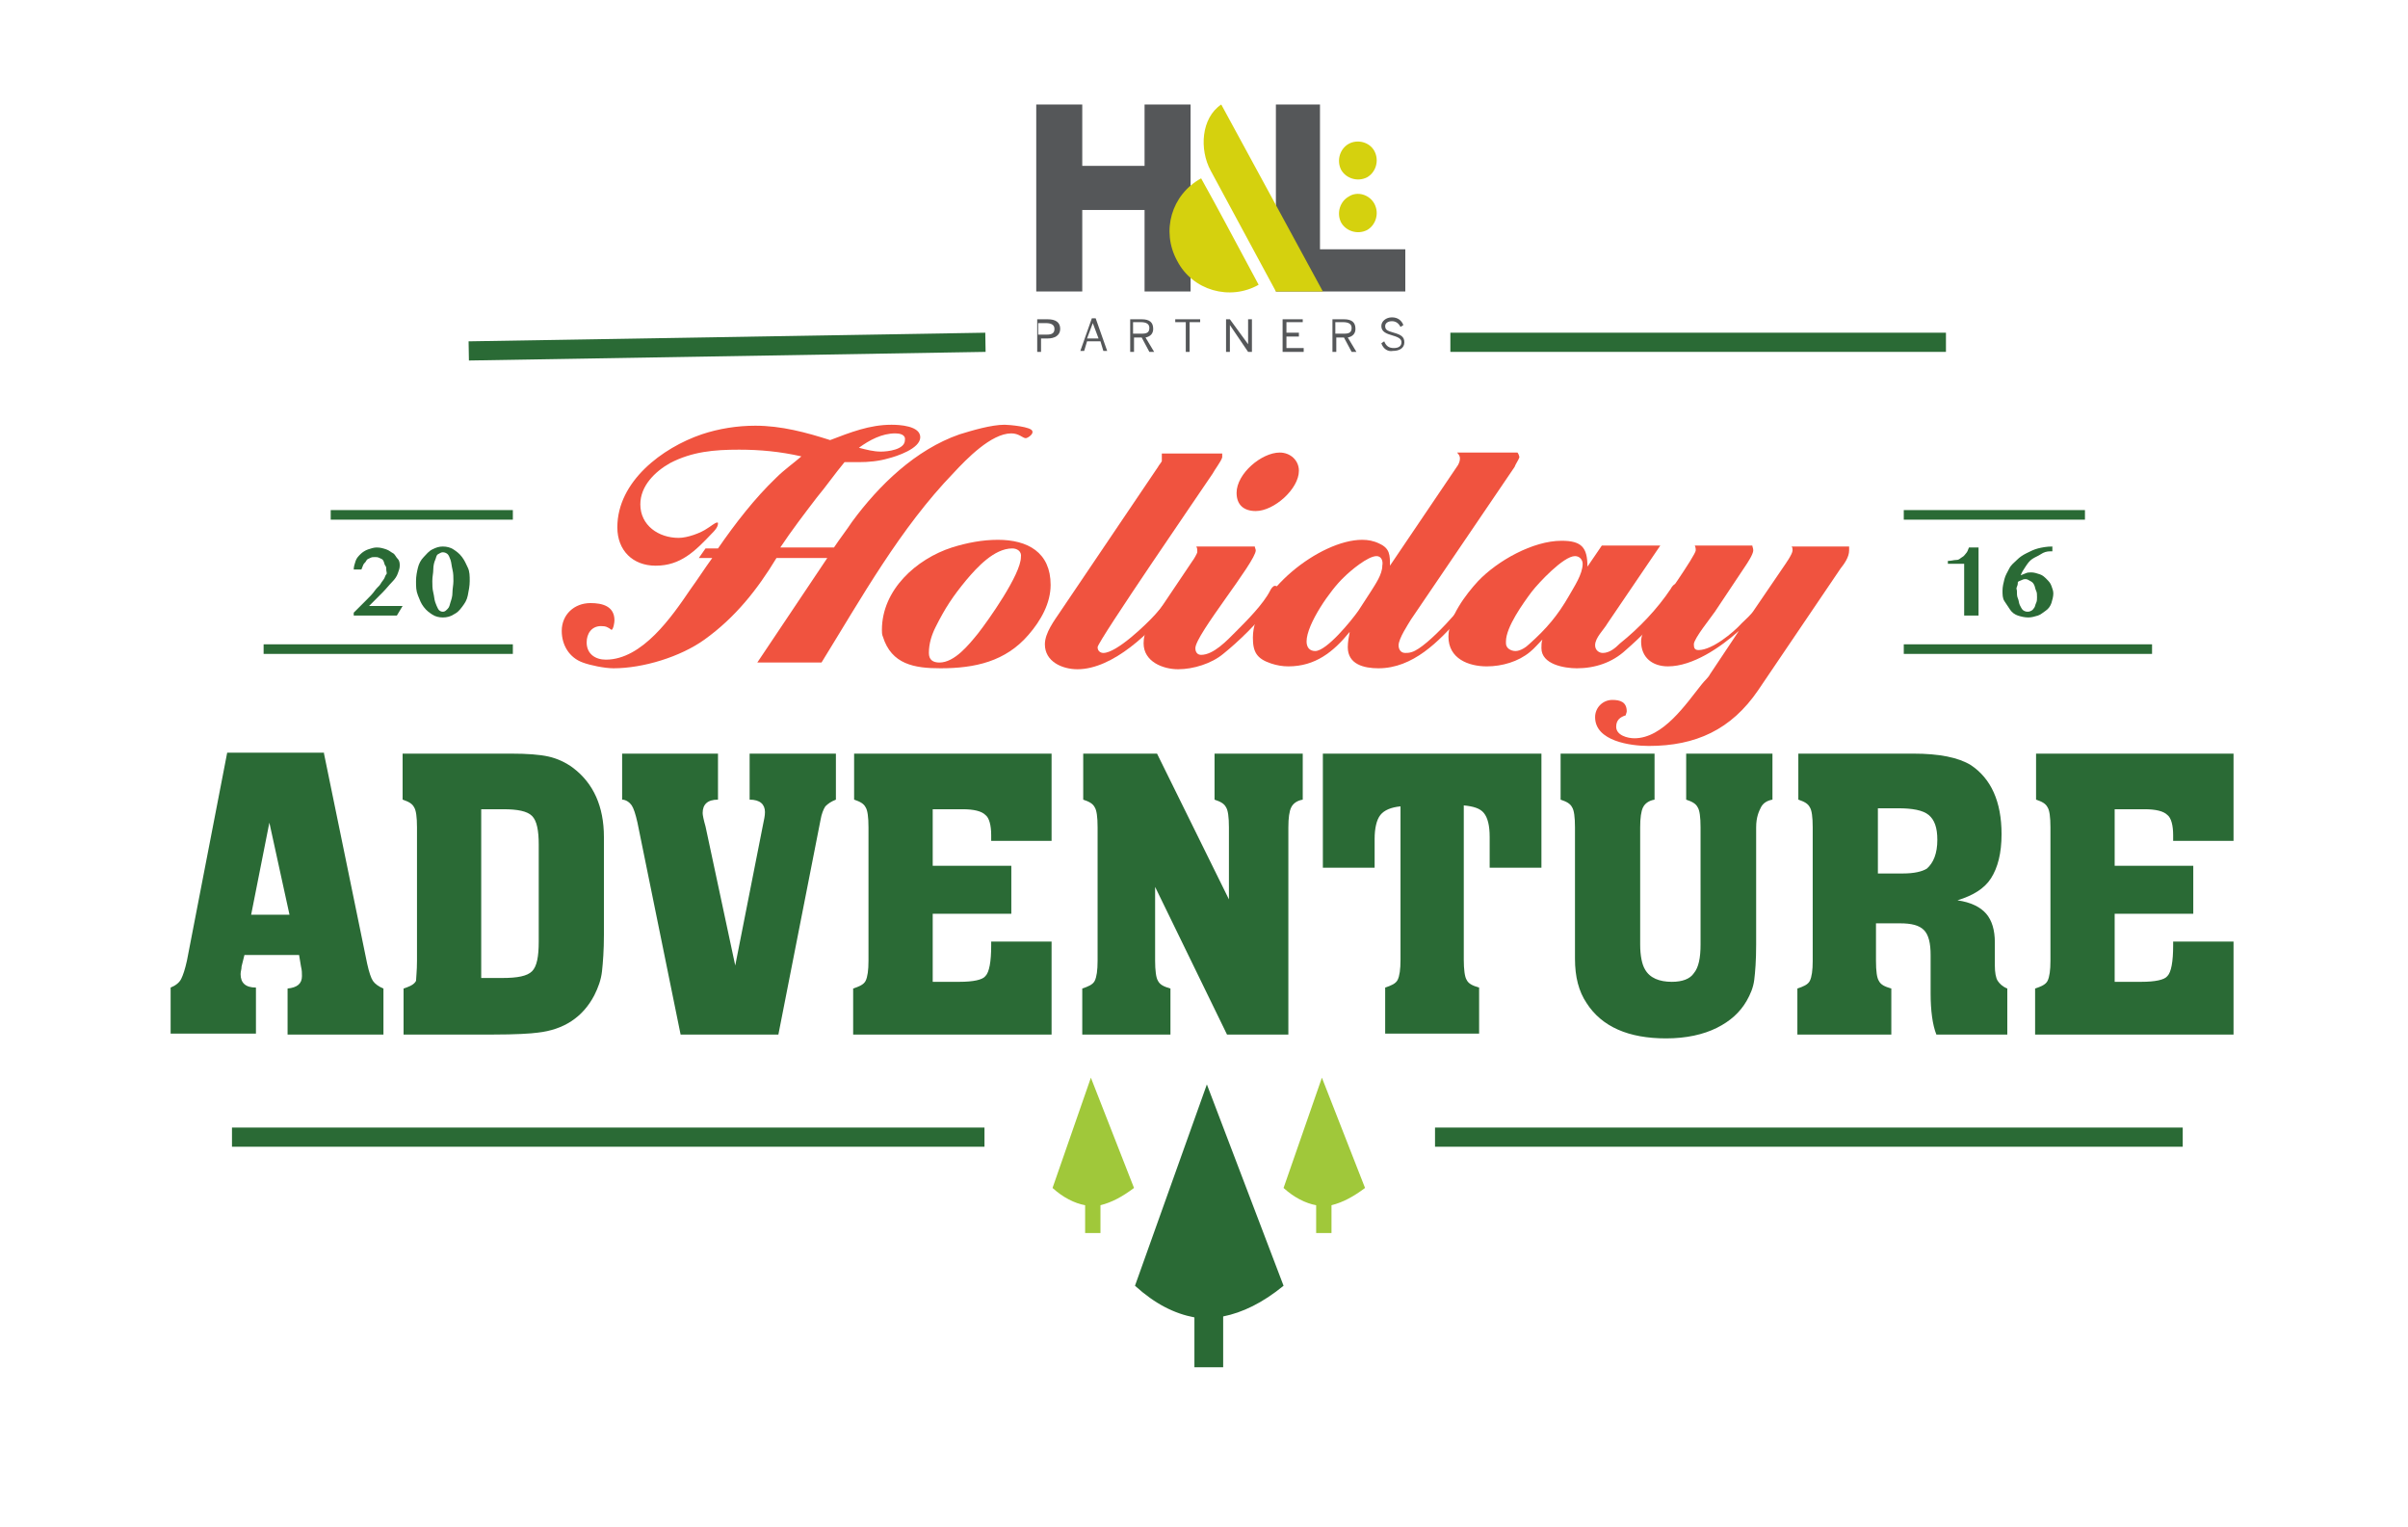 <?xml version="1.0" encoding="utf-8"?>
<!-- Generator: Adobe Illustrator 19.2.0, SVG Export Plug-In . SVG Version: 6.00 Build 0)  -->
<svg version="1.1" id="Layer_1" xmlns="http://www.w3.org/2000/svg" xmlns:xlink="http://www.w3.org/1999/xlink" x="0px" y="0px"
	 viewBox="0 0 251.2 159.3" style="enable-background:new 0 0 251.2 159.3;" xml:space="preserve">
<style type="text/css">
	.st0{fill:#2A6A35;}
	.st1{fill:none;stroke:#2A6A35;stroke-miterlimit:10;}
	.st2{fill:#F0533F;}
	.st3{fill:#555759;}
	.st4{clip-path:url(#SVGID_2_);fill:#D5D10E;}
	.st5{clip-path:url(#SVGID_2_);fill:#555759;}
	.st6{fill:none;stroke:#2A6A35;stroke-width:2;stroke-miterlimit:10;}
	.st7{fill:#A0C83A;}
</style>
<g>
	<g>
		<path class="st0" d="M33.8,78.6l4.5,21.9c0.2,0.9,0.4,1.5,0.6,1.8c0.2,0.3,0.6,0.6,1.1,0.8v4.8H30v-4.8c1-0.1,1.5-0.5,1.5-1.3
			c0-0.3,0-0.6-0.1-1l-0.2-1.2h-5.7l-0.3,1.2c0,0.3-0.1,0.5-0.1,0.8c0,0.9,0.5,1.4,1.6,1.4v4.8h-8.9v-4.8c0.5-0.2,0.9-0.5,1.1-0.9
			c0.2-0.4,0.4-1,0.6-1.9l4.2-21.7H33.8z M30.2,95.4l-2.1-9.6l-1.9,9.6H30.2z"/>
		<path class="st0" d="M43.5,100.2V86.3c0-1.1-0.1-1.8-0.3-2.1c-0.2-0.4-0.6-0.6-1.2-0.8v-4.8h11.3c1.7,0,3,0.1,3.9,0.3
			c0.9,0.2,1.8,0.6,2.6,1.2c2.1,1.6,3.2,4,3.2,7.2v10.2c0,1.6-0.1,2.9-0.2,3.8c-0.1,0.9-0.4,1.7-0.8,2.5c-1.2,2.3-3.2,3.6-5.9,3.9
			c-0.7,0.1-2.3,0.2-4.7,0.2h-9.3v-4.8c0.6-0.2,1.1-0.4,1.3-0.8C43.4,102,43.5,101.3,43.5,100.2z M50.2,84.3v17.7h2.2
			c1.6,0,2.6-0.2,3.1-0.7s0.7-1.5,0.7-3.1V88.1c0-1.5-0.2-2.5-0.7-3c-0.5-0.5-1.5-0.7-3-0.7H50.2z"/>
		<path class="st0" d="M81.2,107.9H71l-4.5-22.1c-0.2-0.9-0.4-1.5-0.6-1.8c-0.2-0.3-0.6-0.6-1-0.6v-4.8h10v4.8
			c-1.1,0-1.6,0.5-1.6,1.4c0,0.2,0.1,0.7,0.3,1.4l3.1,14.5L79.6,86c0.1-0.5,0.2-0.9,0.2-1.3c0-0.8-0.5-1.3-1.6-1.3v-4.8h9v4.8
			c-0.5,0.2-0.8,0.4-1.1,0.7c-0.2,0.3-0.4,0.8-0.5,1.4L81.2,107.9z"/>
		<path class="st0" d="M109.7,78.6v9.1h-6.3c0-0.3,0-0.4,0-0.6c0-1-0.2-1.8-0.6-2.1c-0.4-0.4-1.2-0.6-2.4-0.6h-3.1v5.9h8.2v5h-8.2
			v7.1h2.8c1.4,0,2.4-0.2,2.7-0.6c0.4-0.4,0.6-1.5,0.6-3.2c0-0.1,0-0.2,0-0.4h6.3v9.7H89v-4.8c0.6-0.2,1.1-0.4,1.3-0.8
			c0.2-0.4,0.3-1.1,0.3-2.1V86.3c0-1.1-0.1-1.8-0.3-2.1c-0.2-0.4-0.6-0.6-1.2-0.8v-4.8H109.7z"/>
		<path class="st0" d="M128,107.9l-7.5-15.4v7.7c0,1,0.1,1.8,0.3,2.1c0.2,0.4,0.6,0.6,1.3,0.8v4.8h-9.2v-4.8
			c0.6-0.2,1.1-0.4,1.3-0.8c0.2-0.4,0.3-1.1,0.3-2.1V86.3c0-1.1-0.1-1.8-0.3-2.1c-0.2-0.4-0.6-0.6-1.2-0.8v-4.8h7.7l7.5,15.2v-7.5
			c0-1.1-0.1-1.8-0.3-2.1c-0.2-0.4-0.6-0.6-1.2-0.8v-4.8h9.2v4.8c-0.6,0.1-1,0.4-1.2,0.8s-0.3,1.1-0.3,2.1v21.6H128z"/>
		<path class="st0" d="M160.8,78.6v11.9h-5.4v-3.2c0-1.2-0.2-2-0.6-2.5c-0.4-0.5-1.1-0.7-2.1-0.8v16.1c0,1,0.1,1.8,0.3,2.1
			c0.2,0.4,0.6,0.6,1.3,0.8v4.8h-9.8v-4.8c0.6-0.2,1.1-0.4,1.3-0.8c0.2-0.4,0.3-1.1,0.3-2.1V84.1c-1,0.1-1.7,0.4-2.1,0.9
			s-0.6,1.4-0.6,2.5v3H138V78.6H160.8z"/>
		<path class="st0" d="M183.2,86.3v12.2c0,1.7-0.1,2.9-0.2,3.7c-0.1,0.8-0.4,1.5-0.8,2.2c-0.7,1.2-1.7,2.1-3.1,2.8
			c-1.4,0.7-3.2,1.1-5.3,1.1c-3.9,0-6.7-1.2-8.3-3.7c-0.8-1.2-1.2-2.7-1.2-4.6l0-1.7v-12c0-1.1-0.1-1.8-0.3-2.1
			c-0.2-0.4-0.6-0.6-1.2-0.8v-4.8h9.8v4.8c-0.6,0.1-1,0.4-1.2,0.8s-0.3,1.1-0.3,2.1v12.2c0,1.2,0.2,2.1,0.5,2.6
			c0.5,0.9,1.5,1.3,2.8,1.3c1.1,0,1.9-0.3,2.3-0.9c0.5-0.6,0.7-1.6,0.7-3V86.3c0-1.1-0.1-1.8-0.3-2.1c-0.2-0.4-0.6-0.6-1.2-0.8v-4.8
			h9v4.8c-0.6,0.1-1,0.4-1.2,0.8S183.2,85.2,183.2,86.3z"/>
		<path class="st0" d="M209.4,103.1v4.8H202c-0.4-1-0.6-2.5-0.6-4.3l0-2.8v-1.2c0-1.2-0.2-2.1-0.7-2.6s-1.3-0.7-2.5-0.7h-2.5v3.9
			c0,1.1,0.1,1.8,0.3,2.1c0.2,0.4,0.6,0.6,1.3,0.8v4.8h-9.8v-4.8c0.6-0.2,1.1-0.4,1.3-0.8c0.2-0.4,0.3-1.1,0.3-2.1V86.3
			c0-1.1-0.1-1.8-0.3-2.1c-0.2-0.4-0.6-0.6-1.2-0.8v-4.8h12c2.7,0,4.7,0.4,6,1.2c2.1,1.4,3.2,3.8,3.2,7.2c0,2-0.4,3.5-1.1,4.6
			c-0.7,1.1-1.9,1.8-3.5,2.3c1.4,0.2,2.4,0.7,3,1.4c0.6,0.7,0.9,1.7,0.9,3c0,0.1,0,0.8,0,2c0,0.2,0,0.3,0,0.4c0,0.7,0.1,1.3,0.3,1.6
			C208.6,102.6,208.9,102.9,209.4,103.1z M195.9,84.2v6.9h2.6c1.2,0,2-0.2,2.5-0.5c0.7-0.6,1.1-1.6,1.1-3c0-1.3-0.3-2.1-0.9-2.6
			c-0.6-0.5-1.7-0.7-3.2-0.7H195.9z"/>
		<path class="st0" d="M233,78.6v9.1h-6.3c0-0.3,0-0.4,0-0.6c0-1-0.2-1.8-0.6-2.1c-0.4-0.4-1.2-0.6-2.4-0.6h-3.1v5.9h8.2v5h-8.2v7.1
			h2.8c1.4,0,2.4-0.2,2.7-0.6c0.4-0.4,0.6-1.5,0.6-3.2c0-0.1,0-0.2,0-0.4h6.3v9.7h-20.7v-4.8c0.6-0.2,1.1-0.4,1.3-0.8
			c0.2-0.4,0.3-1.1,0.3-2.1V86.3c0-1.1-0.1-1.8-0.3-2.1c-0.2-0.4-0.6-0.6-1.2-0.8v-4.8H233z"/>
	</g>
	<g>
		<g>
			<line class="st1" x1="27.5" y1="67.7" x2="53.5" y2="67.7"/>
			<line class="st1" x1="53.5" y1="53.7" x2="34.5" y2="53.7"/>
			<g>
				<path class="st0" d="M36.9,64.2v-0.3c0.5-0.5,0.9-0.9,1.3-1.3s0.7-0.7,0.9-1s0.5-0.5,0.6-0.7s0.3-0.4,0.4-0.6s0.1-0.3,0.2-0.4
					s0-0.3,0-0.4c0-0.2,0-0.4-0.1-0.5s-0.1-0.3-0.2-0.5s-0.2-0.2-0.4-0.3s-0.3-0.1-0.5-0.1c-0.2,0-0.3,0-0.5,0.1s-0.3,0.1-0.4,0.3
					s-0.2,0.2-0.3,0.4s-0.1,0.3-0.2,0.5h-0.8c0-0.3,0.1-0.6,0.2-0.9s0.3-0.5,0.5-0.7s0.5-0.4,0.8-0.5s0.6-0.2,0.9-0.2
					c0.4,0,0.7,0.1,1,0.2s0.5,0.3,0.7,0.4s0.3,0.4,0.5,0.6s0.2,0.5,0.2,0.7c0,0.3-0.1,0.5-0.2,0.8s-0.3,0.6-0.6,0.9s-0.6,0.7-1,1.1
					s-0.8,0.8-1.4,1.4h3.5l-0.6,1H36.9z"/>
				<path class="st0" d="M46.2,64.4c-0.4,0-0.8-0.1-1.1-0.3c-0.3-0.2-0.6-0.4-0.9-0.8s-0.4-0.7-0.6-1.2s-0.2-0.9-0.2-1.5
					c0-0.5,0.1-1,0.2-1.4s0.3-0.8,0.6-1.1s0.5-0.6,0.9-0.8s0.7-0.3,1.1-0.3s0.8,0.1,1.1,0.3s0.6,0.4,0.9,0.8s0.4,0.7,0.6,1.1
					s0.2,0.9,0.2,1.4c0,0.5-0.1,1-0.2,1.5s-0.3,0.8-0.6,1.2s-0.5,0.6-0.9,0.8C47,64.3,46.6,64.4,46.2,64.4z M46.2,63.8
					c0.2,0,0.3-0.1,0.5-0.3s0.2-0.4,0.3-0.7s0.2-0.6,0.2-1s0.1-0.8,0.1-1.2c0-0.4,0-0.8-0.1-1.2s-0.1-0.7-0.2-1s-0.2-0.5-0.3-0.6
					s-0.3-0.2-0.5-0.2s-0.3,0.1-0.5,0.2s-0.2,0.4-0.3,0.6s-0.2,0.6-0.2,1s-0.1,0.7-0.1,1.2c0,0.4,0,0.8,0.1,1.2s0.1,0.7,0.2,1
					s0.2,0.5,0.3,0.7S46,63.8,46.2,63.8z"/>
			</g>
		</g>
		<g>
			<line class="st1" x1="217.5" y1="53.7" x2="198.6" y2="53.7"/>
			<line class="st1" x1="198.6" y1="67.7" x2="224.5" y2="67.7"/>
			<g>
				<path class="st0" d="M204.9,64.2v-5.4h-1.7v-0.3c0.4,0,0.6-0.1,0.9-0.1s0.4-0.2,0.6-0.3s0.3-0.3,0.4-0.4s0.2-0.3,0.3-0.6h1v7.1
					H204.9z"/>
				<path class="st0" d="M213.9,57.5c-0.4,0-0.7,0.1-1,0.3s-0.6,0.3-0.9,0.5s-0.5,0.5-0.7,0.8s-0.4,0.6-0.5,0.9
					c0.2-0.1,0.3-0.1,0.5-0.2s0.4-0.1,0.6-0.1c0.3,0,0.6,0.1,0.9,0.2s0.5,0.3,0.7,0.5s0.4,0.4,0.5,0.7s0.2,0.5,0.2,0.8
					c0,0.3-0.1,0.7-0.2,1s-0.3,0.6-0.6,0.8s-0.5,0.4-0.8,0.5s-0.7,0.2-1,0.2c-0.4,0-0.8-0.1-1.1-0.2s-0.6-0.3-0.8-0.6
					s-0.4-0.6-0.6-0.9s-0.2-0.7-0.2-1.1c0-0.4,0.1-0.8,0.2-1.2s0.3-0.7,0.5-1.1s0.5-0.6,0.8-0.9s0.6-0.5,1-0.7s0.8-0.4,1.2-0.5
					s0.9-0.2,1.5-0.2V57.5z M211.3,60.4c-0.1,0-0.2,0-0.4,0.1s-0.3,0.1-0.4,0.2c0,0.1,0,0.3-0.1,0.5s0,0.3,0,0.4
					c0,0.3,0,0.6,0.1,0.8s0.1,0.5,0.2,0.7s0.2,0.4,0.3,0.5s0.3,0.2,0.5,0.2c0.1,0,0.2,0,0.4-0.1s0.2-0.2,0.3-0.3s0.1-0.3,0.2-0.5
					s0.1-0.4,0.1-0.6c0-0.3,0-0.5-0.1-0.7s-0.1-0.4-0.2-0.6s-0.2-0.3-0.4-0.4S211.5,60.4,211.3,60.4z"/>
			</g>
		</g>
	</g>
	<g>
		<path class="st2" d="M107,45.7c-0.3,0-0.7-0.5-1.5-0.5c-2.1,0-4.7,2.7-6,4.1c-5.6,5.8-9.6,13-13.8,19.8H79l7.3-10.9h-5.3
			c-2,3.3-4.3,6.2-7.5,8.5c-2.5,1.8-6.4,3-9.5,3c-0.9,0-2.4-0.3-3.2-0.6c-1.4-0.5-2.2-1.8-2.2-3.3c0-1.7,1.3-2.9,3-2.9
			c1.2,0,2.5,0.3,2.5,1.8c0,0.2-0.1,0.9-0.3,1c-0.4-0.3-0.6-0.4-1.1-0.4c-1,0-1.5,0.8-1.5,1.7c0,1.2,0.9,1.8,2,1.8
			c3.8,0,6.9-4.5,8.8-7.3c0.8-1.1,1.5-2.2,2.3-3.3h-1.4l0.7-1h1.3c1.8-2.6,3.8-5.2,6.1-7.4c0.8-0.8,1.8-1.5,2.6-2.2
			c-2.2-0.5-4.3-0.7-6.5-0.7c-2.6,0-4.9,0.2-7.2,1.4c-1.6,0.9-3.1,2.4-3.1,4.3c0,2.2,1.9,3.5,4,3.5c0.9,0,2.3-0.5,3-1
			c0.2-0.1,0.8-0.6,1-0.6c0.1,0,0.1,0,0.1,0.1c0,0.4-0.4,0.8-0.6,1C72.5,57.5,71,59,68.4,59c-2.4,0-4-1.6-4-4c0-4.8,4.7-8.3,8.8-9.7
			c1.8-0.6,3.7-0.9,5.6-0.9c2.7,0,5.3,0.7,7.8,1.5c2.1-0.8,4.1-1.6,6.4-1.6c0.8,0,3,0.1,3,1.3s-2.5,2-3.3,2.2
			c-1,0.3-2.1,0.4-3.1,0.4c-0.5,0-1,0-1.5,0c-1,1.2-1.9,2.5-2.9,3.7c-1.3,1.7-2.6,3.4-3.8,5.2H87c0.6-0.9,1.3-1.8,1.9-2.7
			c2.8-3.8,6.6-7.5,11.2-9.1c1.3-0.4,3.3-1,4.7-1c0.4,0,2.9,0.2,2.9,0.7C107.8,45.3,107.2,45.7,107,45.7z M93.4,45.2
			c-1.4,0-2.7,0.7-3.8,1.5c0.8,0.2,1.5,0.4,2.3,0.4c0.7,0,2.5-0.2,2.5-1.2C94.5,45.3,93.8,45.2,93.4,45.2z"/>
		<path class="st2" d="M107.3,66.2c-2.4,2.8-5.6,3.5-9.2,3.5c-2.7,0-5.1-0.4-6-3.3C92,66.2,92,65.9,92,65.7c0-4.2,3.6-7.4,7.3-8.6
			c1.6-0.5,3.2-0.8,4.8-0.8c3.1,0,5.5,1.3,5.5,4.7C109.6,62.9,108.6,64.7,107.3,66.2z M105.6,57.2c-1.9,0-3.7,2-4.8,3.3
			c-1.4,1.7-2.2,2.9-3.2,4.9c-0.4,0.8-0.7,1.7-0.7,2.7c0,0.7,0.4,1,1.1,1c1.6,0,3.1-1.9,4-3c1.1-1.4,4.5-6.2,4.5-8
			C106.6,57.5,106.1,57.2,105.6,57.2z"/>
		<path class="st2" d="M126.5,49.4c-0.8,1.2-12,17.5-12,18.1c0,0.4,0.3,0.6,0.6,0.6c1.4,0,4.5-3,5.4-4c0.7-0.8,1.4-1.6,2-2.5
			c0.1-0.2,0.3-0.5,0.6-0.5c0.1,0,0.3,0.1,0.3,0.3c0,0.3-1,1.5-1.2,1.8c-2.1,2.7-6.1,6.6-9.8,6.6c-1.6,0-3.4-0.8-3.4-2.6
			c0-1.2,1-2.5,1.6-3.4l10.2-15.1c0.1-0.2,0.3-0.4,0.4-0.6v-0.8h6.3v0.4C127.4,48.1,126.7,49,126.5,49.4z"/>
		<path class="st2" d="M133.3,61.9l-0.9,1.4c-1.1,1.6-3.3,3.7-4.8,4.9c-1.2,1-3.1,1.6-4.7,1.6c-1.6,0-3.6-0.8-3.6-2.7
			c0-1.2,0.5-1.8,1.2-2.8l3.9-5.8c0.1-0.1,0.5-0.8,0.5-0.9c0,0,0-0.1,0-0.1c0-0.2,0-0.3-0.1-0.5h6.1c0,0.1,0.1,0.3,0.1,0.4
			c0,1.2-6.3,8.8-6.3,10.2c0,0.4,0.2,0.7,0.6,0.7c1.3,0,2.7-1.5,3.6-2.4c1.1-1.1,2.9-2.9,3.6-4.3c0.1-0.2,0.3-0.5,0.5-0.5
			c0.2,0,0.3,0.1,0.3,0.3S133.4,61.7,133.3,61.9z M131,53.3c-1.2,0-2-0.6-2-1.9c0-2,2.6-4.2,4.5-4.2c1.1,0,2,0.8,2,1.9
			C135.5,51,132.9,53.3,131,53.3z"/>
		<path class="st2" d="M158,48.7l-10.8,15.9c-0.3,0.5-1.3,2-1.3,2.7c0,0.4,0.2,0.8,0.7,0.8c0.2,0,0.4,0,0.7-0.1
			c1.6-0.5,5.6-5,6.5-6.6c0.1-0.2,0.3-0.5,0.5-0.5c0.2,0,0.3,0.1,0.3,0.3c0,0.5-1.9,2.7-2.3,3.2c-2.2,2.5-4.9,5.3-8.5,5.3
			c-1.5,0-3.2-0.4-3.2-2.2c0-0.5,0.1-1.1,0.2-1.6c-1.7,2.1-3.6,3.6-6.4,3.6c-0.6,0-1.2-0.1-1.8-0.3c-1.5-0.5-1.9-1.2-1.9-2.7
			c0-4.7,7-10.2,11.4-10.2c0.6,0,1.2,0.1,1.8,0.4c1.1,0.5,1.1,1.2,1.1,2.3l7.1-10.5c0.1-0.2,0.2-0.4,0.2-0.7c0-0.2-0.1-0.4-0.3-0.6
			h6.3c0.1,0.1,0.2,0.4,0.2,0.5C158.4,48,158.1,48.4,158,48.7z M143.6,58c-0.9,0-2.7,1.5-3.4,2.2c-1.4,1.3-3.9,4.9-3.9,6.7
			c0,0.6,0.3,1,0.9,1c1.2,0,3.8-3.2,4.5-4.2l1.3-2c0.5-0.8,1.2-1.8,1.2-2.7C144.3,58.5,144.1,58,143.6,58z"/>
		<path class="st2" d="M175,61.8l-1,1.4c-1.2,1.6-2.9,3.3-4.4,4.6c-1.4,1.3-3.2,1.9-5.1,1.9c-1.3,0-3.7-0.4-3.7-2.1
			c0-0.3,0-0.6,0.1-0.9c-0.4,0.4-0.8,0.9-1.3,1.3c-1.2,1-2.9,1.5-4.5,1.5c-1.9,0-4-0.8-4-3.1c0-2,1.8-4.4,3.1-5.8
			c2-2.1,5.7-4.2,8.7-4.2c2.1,0,2.7,0.7,2.7,2.7l1.5-2.2h6.1l-5.5,8.1c-0.4,0.7-1.3,1.5-1.3,2.3c0,0.5,0.4,0.8,0.8,0.8
			c0.7,0,1.3-0.5,1.8-1c2-1.6,3.9-3.6,5.3-5.7c0.1-0.2,0.3-0.5,0.6-0.5c0.2,0,0.3,0.1,0.3,0.3C175.2,61.4,175.1,61.7,175,61.8z
			 M164.3,58c-1.2,0-3.8,2.8-4.5,3.7c-0.9,1.2-2.7,3.7-2.7,5.2c0,0.1,0,0.1,0,0.2c0,0.5,0.5,0.8,1,0.8c0.5,0,1.1-0.4,1.4-0.7
			c1.8-1.6,3-3,4.2-5.1c0.5-0.9,1.4-2.2,1.4-3.3C165.1,58.4,164.8,58,164.3,58z"/>
		<path class="st2" d="M192,59.3L183.4,72c-2.8,4.1-6.5,5.8-11.4,5.8c-1.9,0-5.6-0.5-5.6-3c0-1,0.8-1.8,1.8-1.8
			c0.8,0,1.5,0.2,1.5,1.2c0,0.1-0.1,0.3-0.1,0.4c-0.6,0.2-1,0.5-1,1.2c0,0.9,1.2,1.2,1.9,1.2c3,0,5.4-3.6,7-5.6
			c0.3-0.4,0.7-0.7,0.9-1.1c1-1.5,2-3,3-4.5c-1.9,1.7-4.8,3.7-7.4,3.7c-1.6,0-2.8-0.9-2.8-2.6c0-1.2,1.2-2.6,1.8-3.5
			c0.1-0.1,3.9-5.5,3.9-6c0-0.1,0-0.3-0.1-0.5h6c0,0.1,0.1,0.3,0.1,0.5c0,0.4-0.6,1.3-0.8,1.6l-3.2,4.8c-0.4,0.6-2.2,2.8-2.2,3.4
			c0,0.4,0.1,0.6,0.5,0.6c1.4,0,3.6-1.8,4.5-2.8c0.4-0.4,1-0.9,1.3-1.4l3-4.4c0.2-0.3,1-1.4,1-1.8c0-0.1,0-0.3-0.1-0.4h6v0.4
			C192.9,58.1,192.4,58.8,192,59.3z"/>
	</g>
	<g>
		<g>
			<polygon class="st3" points="108.1,30.4 112.9,30.4 112.9,21.9 119.4,21.9 119.4,30.4 124.2,30.4 124.2,10.9 119.4,10.9 
				119.4,17.3 112.9,17.3 112.9,10.9 108.1,10.9 			"/>
			<polygon class="st3" points="133.1,30.4 133.1,10.9 137.7,10.9 137.7,26 146.6,26 146.6,30.4 			"/>
			<g>
				<defs>
					<rect id="SVGID_1_" x="108.1" y="10.9" width="38.6" height="25.8"/>
				</defs>
				<clipPath id="SVGID_2_">
					<use xlink:href="#SVGID_1_"  style="overflow:visible;"/>
				</clipPath>
				<path class="st4" d="M143.4,21.3c0.5,1,0.1,2.2-0.8,2.7c-1,0.5-2.2,0.1-2.7-0.8c-0.5-1-0.1-2.2,0.8-2.7
					C141.6,19.9,142.9,20.3,143.4,21.3"/>
				<path class="st4" d="M143.4,15.8c0.5,1,0.1,2.2-0.8,2.7c-1,0.5-2.2,0.1-2.7-0.8c-0.5-1-0.1-2.2,0.8-2.7
					C141.6,14.5,142.9,14.8,143.4,15.8"/>
				<path class="st4" d="M131.3,29.7c-3,1.7-6.9,0.6-8.5-2.5c-1.7-3.1-0.6-6.9,2.5-8.6C127.3,22.2,127.7,23,131.3,29.7"/>
				<path class="st4" d="M133.1,30.4h4.9l-10.6-19.5c-2.1,1.4-2.3,4.7-1.1,6.9L133.1,30.4z"/>
				<path class="st5" d="M108.1,33.3h1.2c0.8,0,1.3,0.3,1.3,1c0,0.7-0.6,1-1.3,1h-0.7v1.4h-0.4V33.3z M109.2,34.9
					c0.6,0,0.8-0.2,0.8-0.6c0-0.4-0.3-0.6-0.9-0.6h-0.8v1.2H109.2z"/>
				<path class="st5" d="M113.9,33.2h0.4l1.2,3.4h-0.4l-0.3-1h-1.4l-0.3,1h-0.4L113.9,33.2z M114.6,35.3l-0.6-1.6h0l-0.6,1.6H114.6z
					"/>
				<path class="st5" d="M117.9,33.3h1.2c0.8,0,1.2,0.3,1.2,1c0,0.5-0.3,0.8-0.8,0.9l0.9,1.5h-0.5l-0.8-1.5h-0.8v1.5h-0.4V33.3z
					 M119.1,34.8c0.5,0,0.8-0.1,0.8-0.6c0-0.4-0.3-0.6-0.9-0.6h-0.8v1.2H119.1z"/>
				<polygon class="st5" points="123.7,33.6 122.6,33.6 122.6,33.3 125.2,33.3 125.2,33.6 124.1,33.6 124.1,36.7 123.7,36.7 				"/>
				<polygon class="st5" points="127.9,33.3 128.3,33.3 130.2,35.9 130.2,35.9 130.2,33.3 130.6,33.3 130.6,36.7 130.2,36.7 
					128.3,33.9 128.3,33.9 128.3,36.7 127.9,36.7 				"/>
				<polygon class="st5" points="133.8,33.3 135.9,33.3 135.9,33.6 134.2,33.6 134.2,34.7 135.5,34.7 135.5,35.1 134.2,35.1 
					134.2,36.3 136,36.3 136,36.7 133.8,36.7 				"/>
				<path class="st5" d="M139,33.3h1.2c0.8,0,1.2,0.3,1.2,1c0,0.5-0.3,0.8-0.8,0.9l0.9,1.5H141l-0.8-1.5h-0.8v1.5H139V33.3z
					 M140.2,34.8c0.5,0,0.8-0.1,0.8-0.6c0-0.4-0.3-0.6-0.9-0.6h-0.8v1.2H140.2z"/>
				<path class="st5" d="M144.1,35.8l0.3-0.2c0.2,0.5,0.5,0.7,1,0.7c0.5,0,0.8-0.2,0.8-0.6c0-0.3-0.2-0.5-0.9-0.7
					c-0.7-0.2-1.2-0.4-1.2-1c0-0.5,0.5-0.9,1.1-0.9s1,0.3,1.2,0.8l-0.3,0.2c-0.2-0.4-0.5-0.6-0.9-0.6c-0.4,0-0.7,0.2-0.7,0.5
					c0,0.4,0.2,0.5,0.9,0.7c0.7,0.2,1.1,0.4,1.1,1c0,0.6-0.5,0.9-1.2,0.9C144.8,36.7,144.3,36.4,144.1,35.8"/>
			</g>
		</g>
		<line class="st6" x1="102.8" y1="35.7" x2="48.9" y2="36.6"/>
		<line class="st6" x1="203" y1="35.7" x2="151.3" y2="35.7"/>
	</g>
	<g>
		<line class="st6" x1="102.7" y1="118.6" x2="24.2" y2="118.6"/>
		<line class="st6" x1="227.7" y1="118.6" x2="149.7" y2="118.6"/>
		<g>
			<path class="st0" d="M133.9,134.1l-8-21l-7.5,21c2.1,1.9,4.1,2.9,6.2,3.3v5.2h3v-5.3C129.6,136.9,131.7,135.9,133.9,134.1z"/>
			<path class="st7" d="M118.3,123.9l-4.5-11.5l-4,11.5c1.1,1,2.3,1.6,3.4,1.8v2.9h1.6v-2.9C116,125.4,117.1,124.8,118.3,123.9z"/>
			<path class="st7" d="M142.4,123.9l-4.5-11.5l-4,11.5c1.1,1,2.3,1.6,3.4,1.8v2.9h1.6v-2.9C140.1,125.4,141.2,124.8,142.4,123.9z"
				/>
		</g>
	</g>
</g>
</svg>

